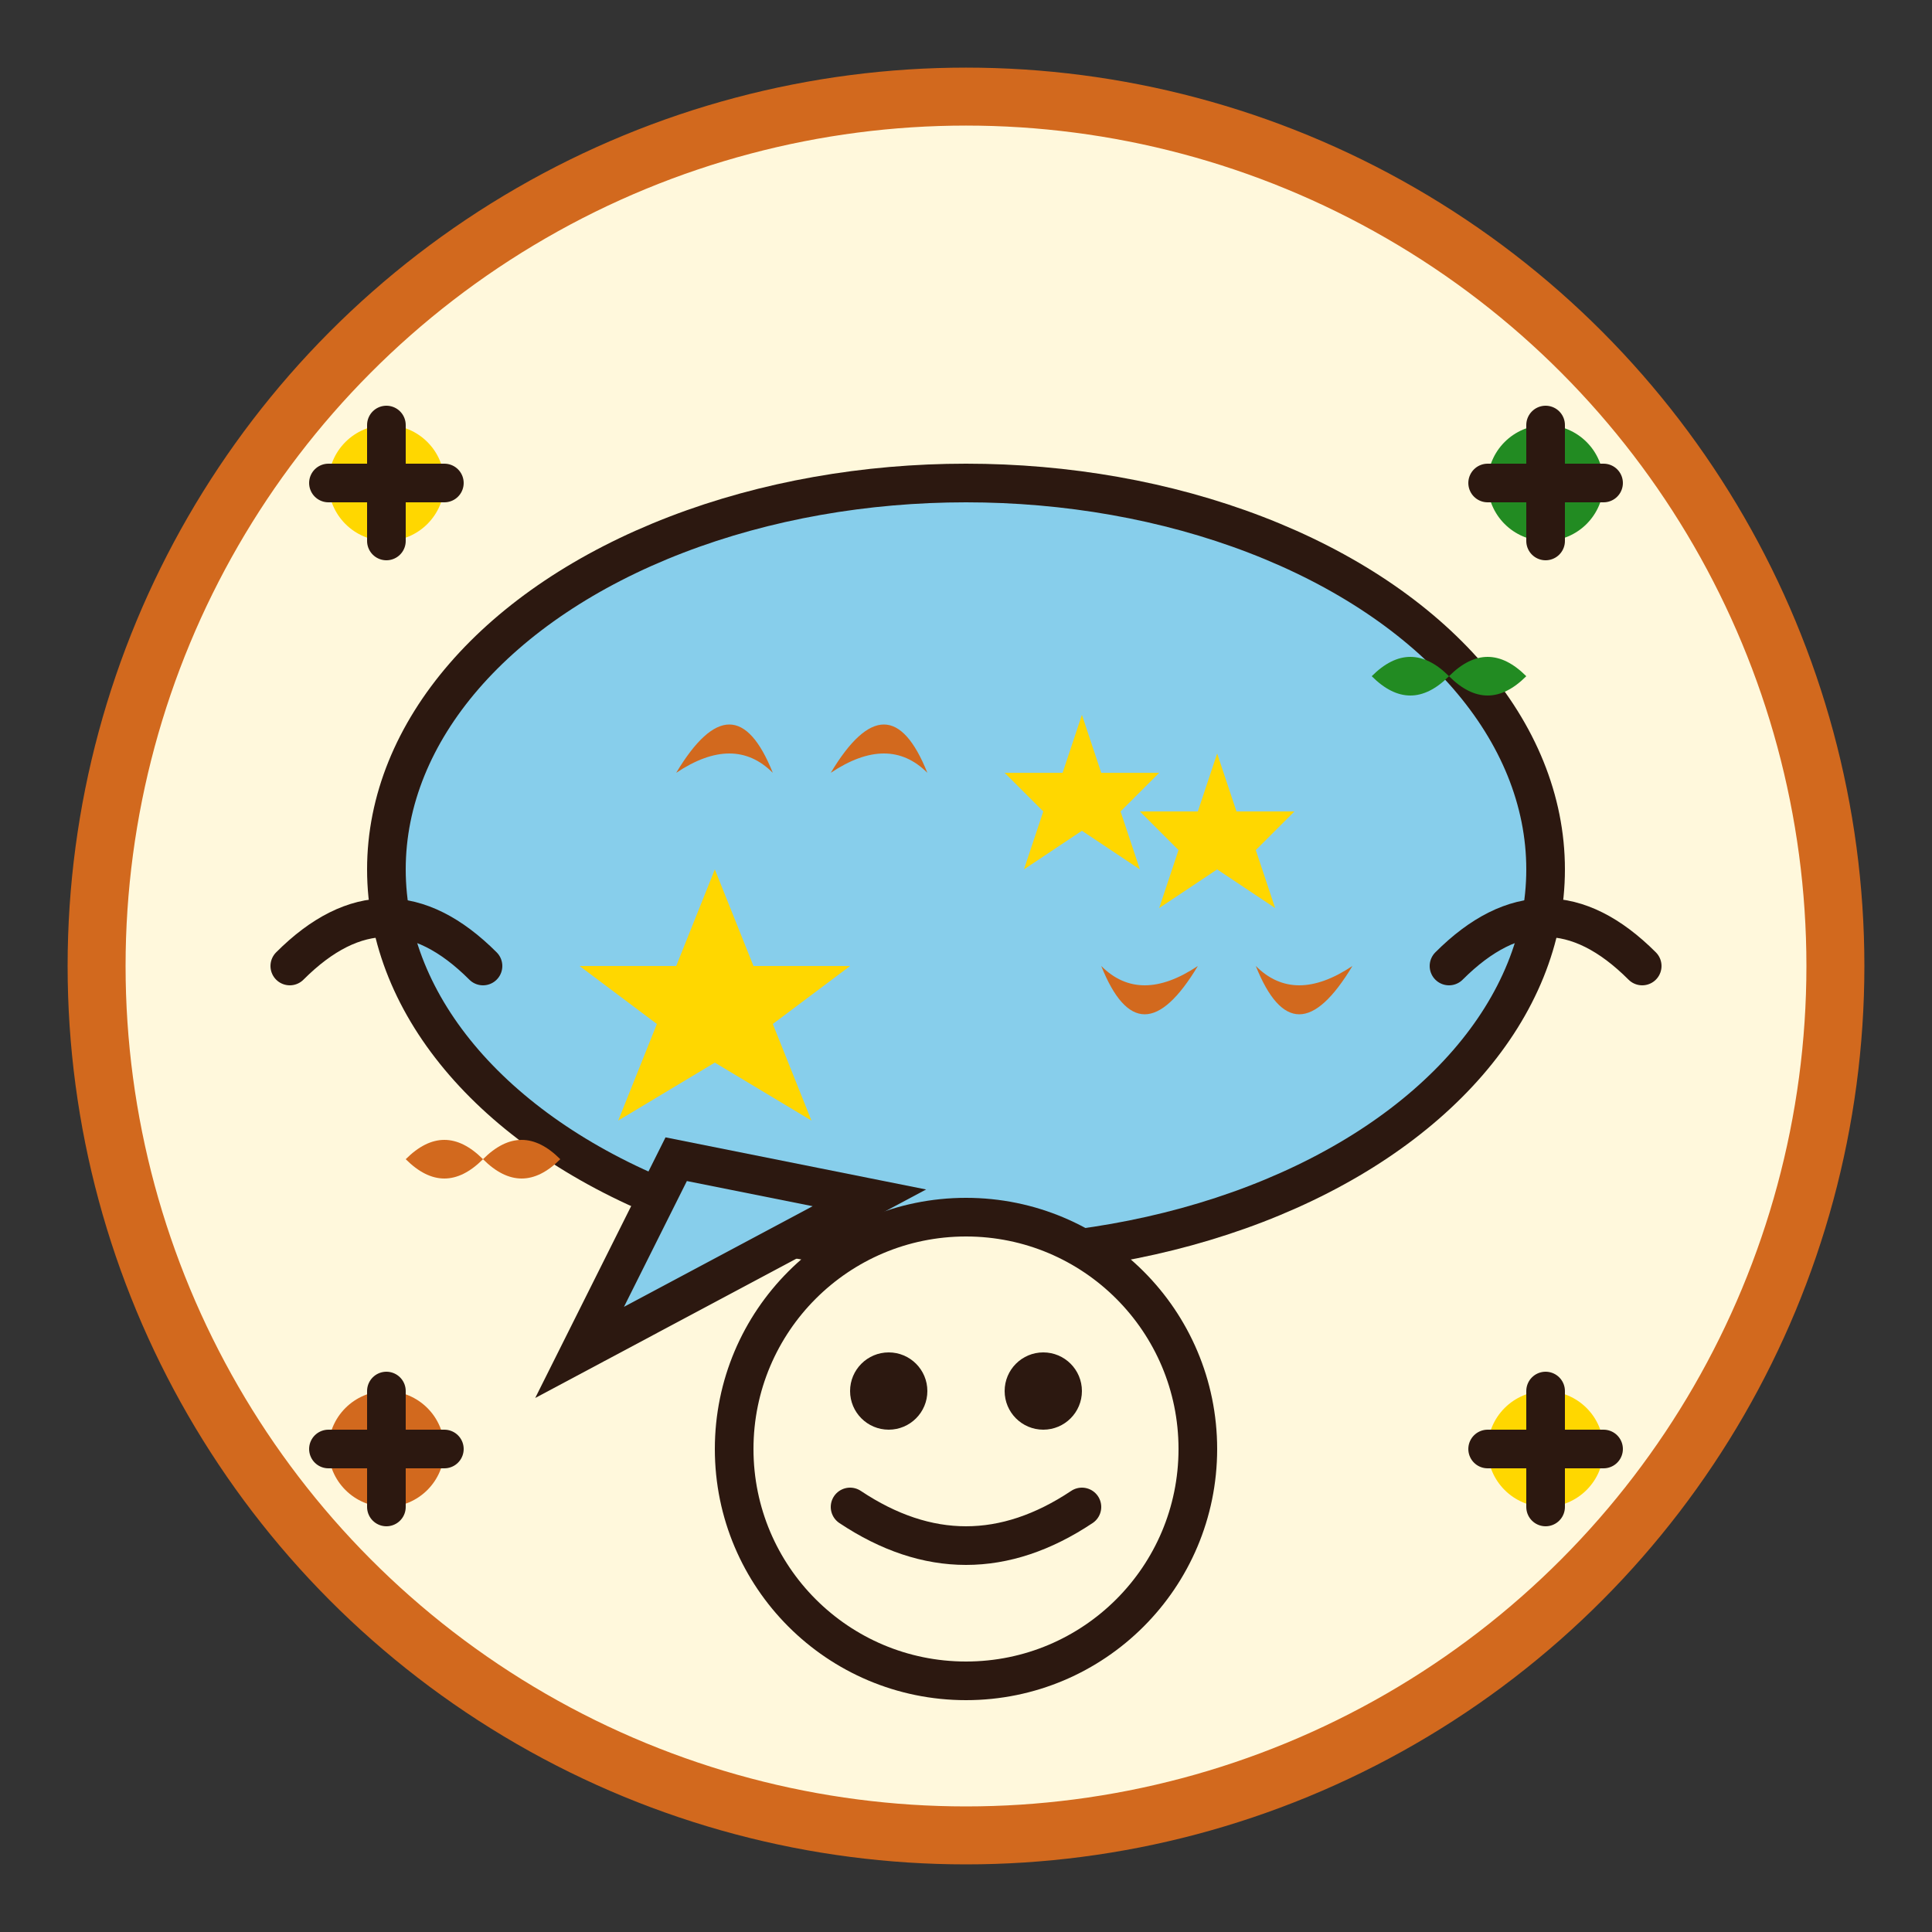 <svg xmlns="http://www.w3.org/2000/svg" viewBox="0 0 100 100" width="100" height="100">
  <rect x="0" y="0" width="100" height="100" fill="#333333" stroke="none"/>
  <defs>
    <style>
      .cls-1 { fill: #D2691E; }
      .cls-2 { fill: #228B22; }
      .cls-3 { fill: #FFD700; }
      .cls-4 { fill: #87CEEB; }
      .cls-5 { fill: #FFF8DC; }
      .cls-6 { fill: #2C1810; }
      .cls-7 { fill: none; stroke: #2C1810; stroke-width: 2; stroke-linecap: round; stroke-linejoin: round; }
    </style>
  </defs>
  
  <!-- Background circle -->
  <circle cx="50" cy="50" r="45" class="cls-5" stroke="#D2691E" stroke-width="3"/>
  
  <!-- Speech bubble main -->
  <ellipse cx="50" cy="45" rx="30" ry="20" class="cls-4" stroke="#2C1810" stroke-width="2"/>
  
  <!-- Speech bubble tail -->
  <path d="M35 60 L30 70 L45 62 Z" class="cls-4" stroke="#2C1810" stroke-width="2"/>
  
  <!-- Quote marks -->
  <path d="M40 40 Q38 35 35 40 Q38 38 40 40" class="cls-1"/>
  <path d="M48 40 Q46 35 43 40 Q46 38 48 40" class="cls-1"/>
  
  <path d="M57 50 Q59 55 62 50 Q59 52 57 50" class="cls-1"/>
  <path d="M65 50 Q67 55 70 50 Q67 52 65 50" class="cls-1"/>
  
  <!-- Star ratings -->
  <path d="M35 50 L37 45 L39 50 L44 50 L40 53 L42 58 L37 55 L32 58 L34 53 L30 50 Z" class="cls-3"/>
  <path d="M55 40 L56 37 L57 40 L60 40 L58 42 L59 45 L56 43 L53 45 L54 42 L52 40 Z" class="cls-3"/>
  <path d="M62 42 L63 39 L64 42 L67 42 L65 44 L66 47 L63 45 L60 47 L61 44 L59 42 Z" class="cls-3"/>
  
  <!-- Happy face -->
  <circle cx="50" cy="75" r="12" class="cls-5" stroke="#2C1810" stroke-width="2"/>
  <circle cx="46" cy="72" r="2" class="cls-6"/>
  <circle cx="54" cy="72" r="2" class="cls-6"/>
  <path d="M44 78 Q50 82 56 78" class="cls-7" stroke="#2C1810"/>
  
  <!-- Decorative elements -->
  <circle cx="20" cy="25" r="3" class="cls-3"/>
  <path d="M17 25 L23 25 M20 22 L20 28" class="cls-7" stroke="#FFD700" stroke-width="1"/>
  
  <circle cx="80" cy="25" r="3" class="cls-2"/>
  <path d="M77 25 L83 25 M80 22 L80 28" class="cls-7" stroke="#228B22" stroke-width="1"/>
  
  <circle cx="20" cy="75" r="3" class="cls-1"/>
  <path d="M17 75 L23 75 M20 72 L20 78" class="cls-7" stroke="#D2691E" stroke-width="1"/>
  
  <circle cx="80" cy="75" r="3" class="cls-3"/>
  <path d="M77 75 L83 75 M80 72 L80 78" class="cls-7" stroke="#FFD700" stroke-width="1"/>
  
  <!-- Hand-drawn style flourishes -->
  <path d="M15 50 Q20 45 25 50" class="cls-7" stroke="#D2691E"/>
  <path d="M75 50 Q80 45 85 50" class="cls-7" stroke="#228B22"/>
  
  <!-- Small hearts -->
  <path d="M25 60 Q23 58 21 60 Q23 62 25 60 Q27 58 29 60 Q27 62 25 60" class="cls-1"/>
  <path d="M75 35 Q73 33 71 35 Q73 37 75 35 Q77 33 79 35 Q77 37 75 35" class="cls-2"/>
</svg>
